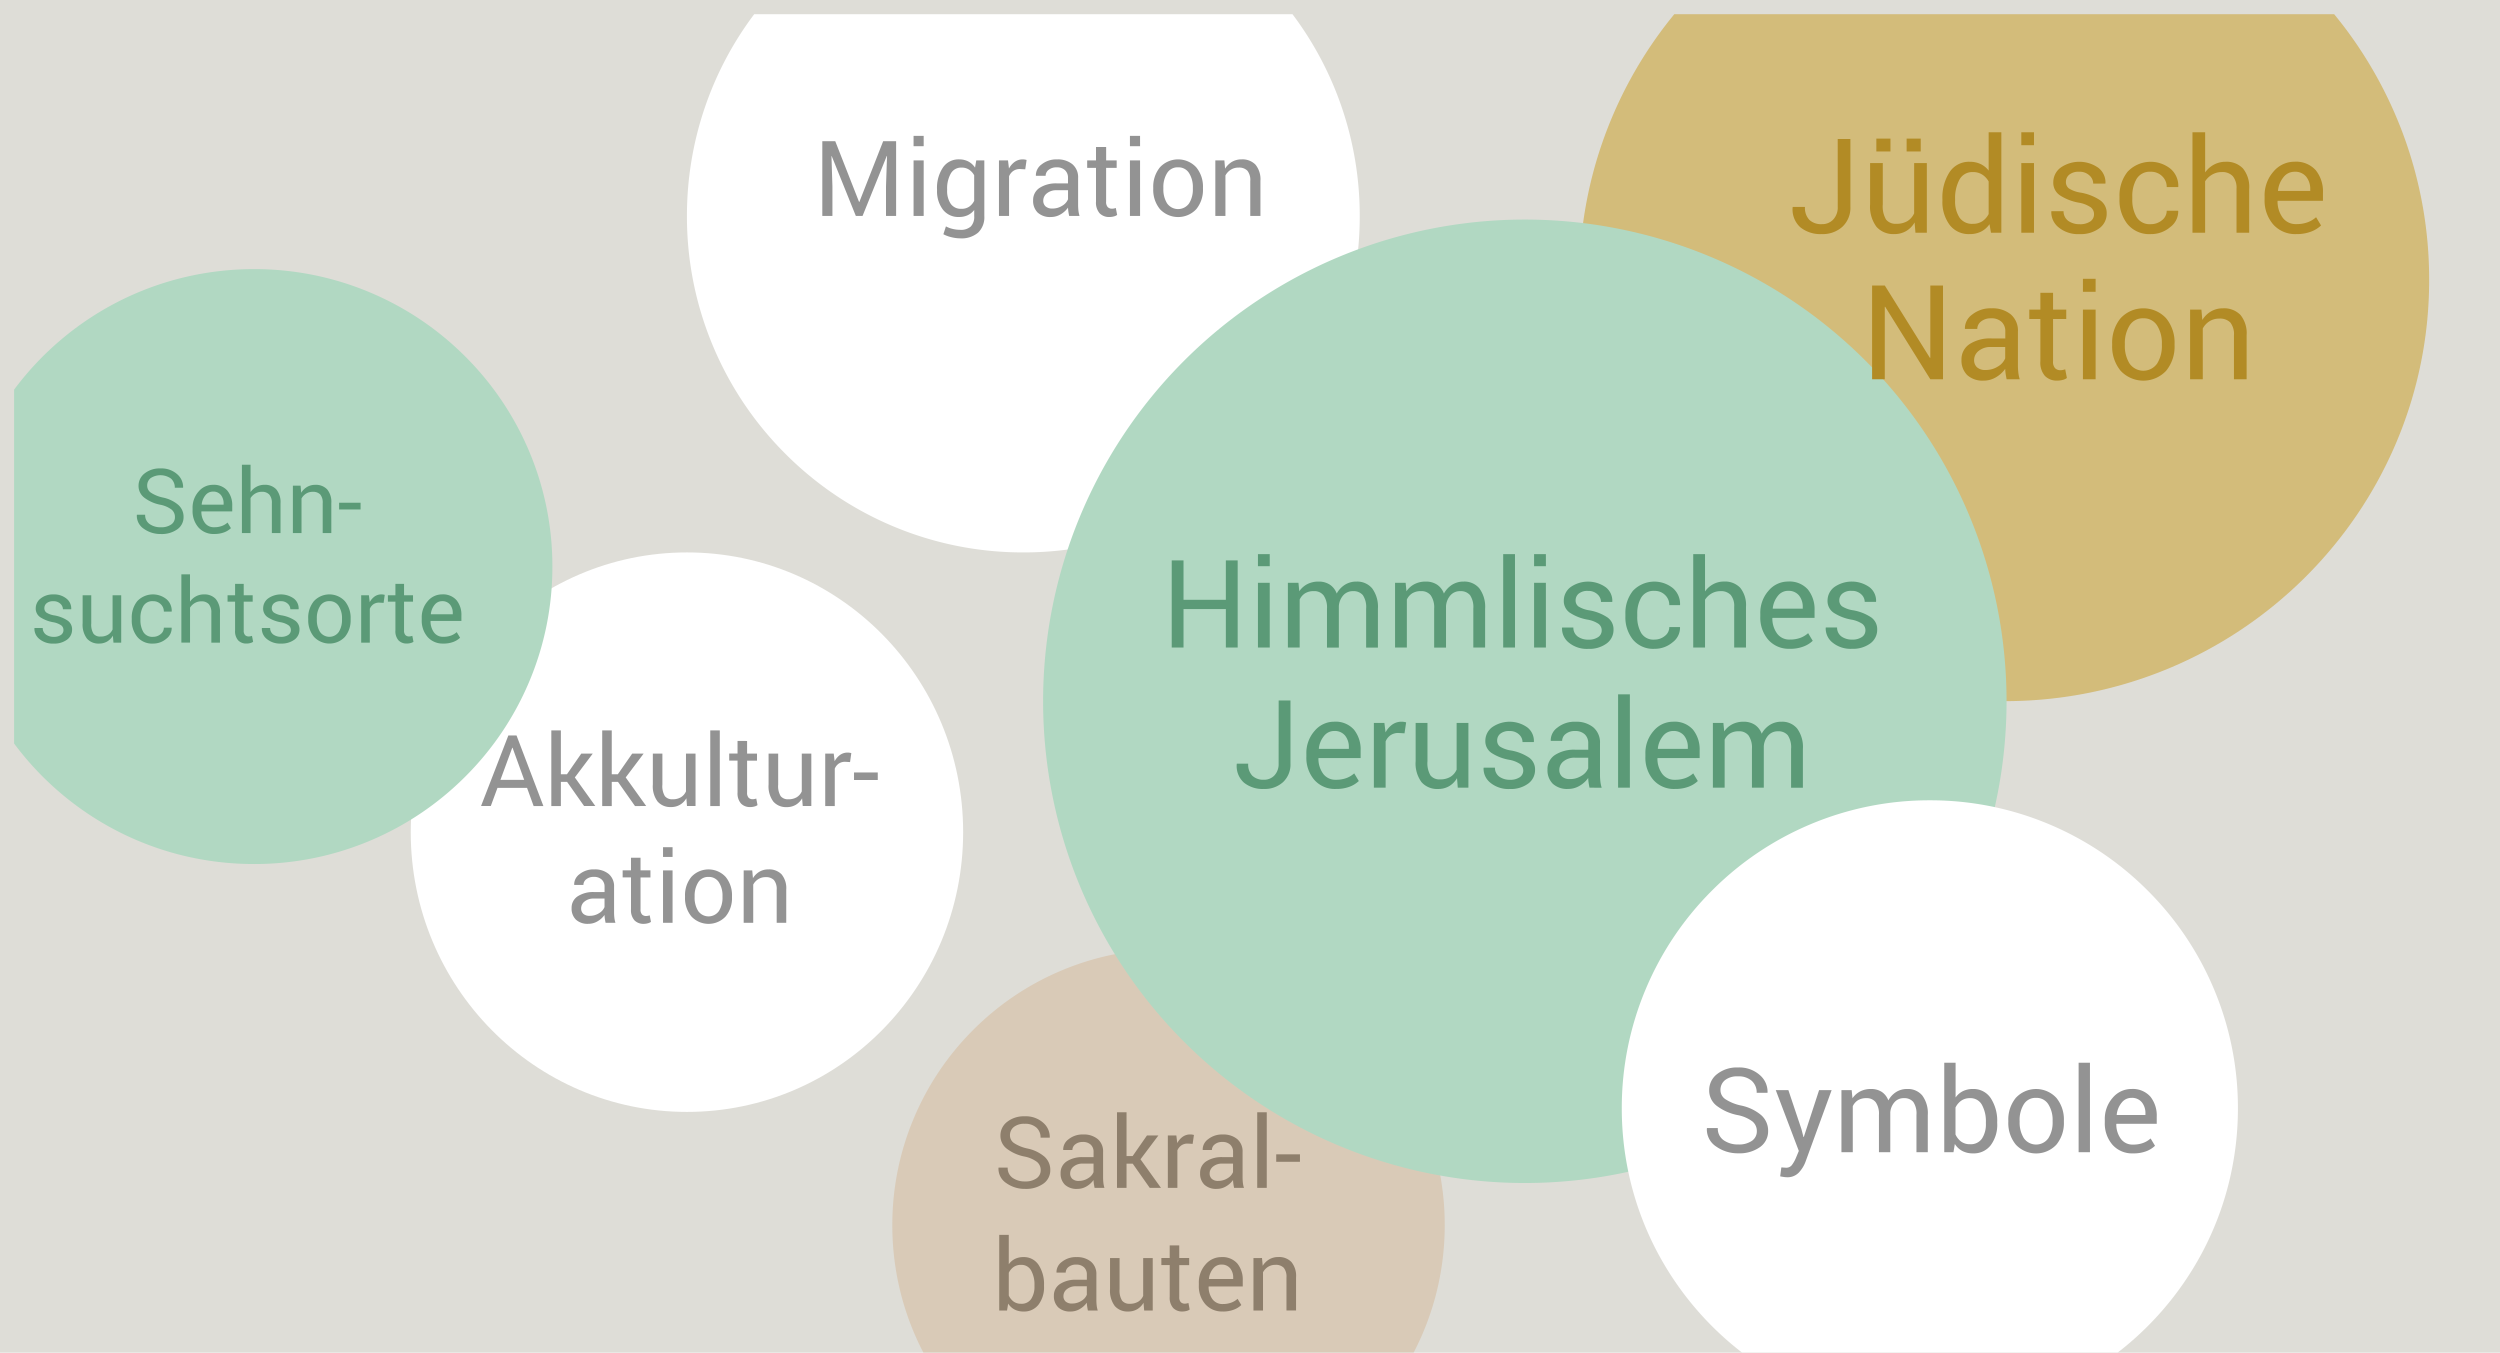 <svg xmlns="http://www.w3.org/2000/svg" xmlns:xlink="http://www.w3.org/1999/xlink" width="353" height="191" viewBox="0 0 353 191">
  <defs>
    <filter id="Differenzmenge_8" x="219.994" y="-1" width="126.002" height="103.001" filterUnits="userSpaceOnUse">
      <feOffset dy="2" input="SourceAlpha"/>
      <feGaussianBlur stdDeviation="1" result="blur"/>
      <feFlood flood-opacity="0.161"/>
      <feComposite operator="in" in2="blur"/>
      <feComposite in="SourceGraphic"/>
    </filter>
    <filter id="Ellipse_21" x="55" y="75.001" width="84" height="85" filterUnits="userSpaceOnUse">
      <feOffset dx="2" dy="2" input="SourceAlpha"/>
      <feGaussianBlur stdDeviation="1" result="blur-2"/>
      <feFlood flood-opacity="0.161"/>
      <feComposite operator="in" in2="blur-2"/>
      <feComposite in="SourceGraphic"/>
    </filter>
    <filter id="Differenzmenge_6" x="-2.506" y="33.501" width="85.002" height="93.002" filterUnits="userSpaceOnUse">
      <feOffset dx="2" input="SourceAlpha"/>
      <feGaussianBlur stdDeviation="1.5" result="blur-3"/>
      <feFlood flood-opacity="0.161"/>
      <feComposite operator="in" in2="blur-3"/>
      <feComposite in="SourceGraphic"/>
    </filter>
    <filter id="Differenzmenge_10" x="122.994" y="131" width="84.004" height="64.002" filterUnits="userSpaceOnUse">
      <feOffset dx="2" input="SourceAlpha"/>
      <feGaussianBlur stdDeviation="1" result="blur-4"/>
      <feFlood flood-opacity="0.161"/>
      <feComposite operator="in" in2="blur-4"/>
      <feComposite in="SourceGraphic"/>
    </filter>
    <filter id="Differenzmenge_7" x="93.994" y="-1" width="101.002" height="82.002" filterUnits="userSpaceOnUse">
      <feOffset dy="2" input="SourceAlpha"/>
      <feGaussianBlur stdDeviation="1" result="blur-5"/>
      <feFlood flood-opacity="0.161"/>
      <feComposite operator="in" in2="blur-5"/>
      <feComposite in="SourceGraphic"/>
    </filter>
    <filter id="Pfad_859" x="142.785" y="26.497" width="145.04" height="145.04" filterUnits="userSpaceOnUse">
      <feOffset dx="3" dy="3" input="SourceAlpha"/>
      <feGaussianBlur stdDeviation="1.5" result="blur-6"/>
      <feFlood flood-opacity="0.161"/>
      <feComposite operator="in" in2="blur-6"/>
      <feComposite in="SourceGraphic"/>
    </filter>
    <filter id="Differenzmenge_9" x="224.494" y="108.5" width="96" height="88.002" filterUnits="userSpaceOnUse">
      <feOffset dx="2" input="SourceAlpha"/>
      <feGaussianBlur stdDeviation="1.5" result="blur-7"/>
      <feFlood flood-opacity="0.161"/>
      <feComposite operator="in" in2="blur-7"/>
      <feComposite in="SourceGraphic"/>
    </filter>
    <clipPath id="clip-Button_Themen">
      <rect width="353" height="191"/>
    </clipPath>
  </defs>
  <g id="Button_Themen" clip-path="url(#clip-Button_Themen)">
    <rect width="353" height="191" fill="#fff"/>
    <g id="Gruppe_2372" data-name="Gruppe 2372" transform="translate(-282.004 -1083.498)">
      <rect id="Rechteck_2781" data-name="Rechteck 2781" width="353" height="192" transform="translate(282.004 1083.499)" fill="#deddd7" opacity="0.995"/>
      <g transform="matrix(1, 0, 0, 1, 282, 1083.5)" filter="url(#Differenzmenge_8)">
        <path id="Differenzmenge_8-2" data-name="Differenzmenge 8" d="M17767-1260a60.053,60.053,0,0,1-23.355-4.676,60.133,60.133,0,0,1-10.193-5.486,60.283,60.283,0,0,1-8.881-7.266,60.067,60.067,0,0,1-7.326-8.806,59.254,59.254,0,0,1-5.531-10.107A58.7,58.7,0,0,1,17707-1319.5a58.817,58.817,0,0,1,3.564-20.243,59.131,59.131,0,0,1,9.854-17.257h93.168a59.119,59.119,0,0,1,9.854,17.257A58.872,58.872,0,0,1,17827-1319.5a58.7,58.7,0,0,1-4.717,23.161,59.24,59.24,0,0,1-5.531,10.107,60.041,60.041,0,0,1-7.326,8.806,60.341,60.341,0,0,1-8.879,7.266,60.145,60.145,0,0,1-10.191,5.486A60.05,60.05,0,0,1,17767-1260Z" transform="translate(-17484 1357)" fill="#cba237" opacity="0.578"/>
      </g>
      <g transform="matrix(1, 0, 0, 1, 282, 1083.5)" filter="url(#Ellipse_21)">
        <ellipse id="Ellipse_21-2" data-name="Ellipse 21" cx="39" cy="39.5" rx="39" ry="39.5" transform="translate(56 76)" fill="#fff" opacity="0.999"/>
      </g>
      <g transform="matrix(1, 0, 0, 1, 282, 1083.5)" filter="url(#Differenzmenge_6)">
        <path id="Differenzmenge_6-2" data-name="Differenzmenge 6" d="M17541.871-1270a42.433,42.433,0,0,1-10.068-1.207,42.032,42.032,0,0,1-9.2-3.431,42.221,42.221,0,0,1-8.029-5.366,42.378,42.378,0,0,1-6.58-7.015v-49.964a42.193,42.193,0,0,1,6.58-7.015,42.24,42.24,0,0,1,8.029-5.366,42.008,42.008,0,0,1,9.2-3.431,42.427,42.427,0,0,1,10.068-1.207,41.977,41.977,0,0,1,16.4,3.3,41.988,41.988,0,0,1,13.389,9,41.828,41.828,0,0,1,9.029,13.351A41.614,41.614,0,0,1,17584-1312a41.606,41.606,0,0,1-3.312,16.347,41.824,41.824,0,0,1-9.029,13.35,41.993,41.993,0,0,1-13.389,9A41.977,41.977,0,0,1,17541.871-1270Z" transform="translate(-17508 1392)" fill="#b1d8c2" opacity="0.998"/>
      </g>
      <g transform="matrix(1, 0, 0, 1, 282, 1083.5)" filter="url(#Differenzmenge_10)">
        <path id="Differenzmenge_10-2" data-name="Differenzmenge 10" d="M17675.068-1363h-68.137a38.737,38.737,0,0,1-3.645-9.021A39.026,39.026,0,0,1,17602-1382a38.741,38.741,0,0,1,3.066-15.182,38.868,38.868,0,0,1,8.357-12.4,38.848,38.848,0,0,1,12.4-8.359A38.758,38.758,0,0,1,17641-1421a38.755,38.755,0,0,1,15.18,3.065,38.851,38.851,0,0,1,12.4,8.359,38.862,38.862,0,0,1,8.357,12.4A38.708,38.708,0,0,1,17680-1382a39.122,39.122,0,0,1-1.289,9.977,38.78,38.78,0,0,1-3.645,9.02Z" transform="translate(-17478 1555)" fill="#d9cab7"/>
      </g>
      <g transform="matrix(1, 0, 0, 1, 282, 1083.5)" filter="url(#Differenzmenge_7)">
        <path id="Differenzmenge_7-2" data-name="Differenzmenge 7" d="M17628.5-1281a47.211,47.211,0,0,1-18.488-3.733,47.361,47.361,0,0,1-15.1-10.18,47.331,47.331,0,0,1-10.18-15.1A47.176,47.176,0,0,1,17581-1328.5a47.371,47.371,0,0,1,2.514-15.284A47.274,47.274,0,0,1,17590.5-1357h76a47.294,47.294,0,0,1,6.984,13.218A47.373,47.373,0,0,1,17676-1328.5a47.186,47.186,0,0,1-3.732,18.489,47.328,47.328,0,0,1-10.18,15.1,47.329,47.329,0,0,1-15.1,10.18A47.2,47.2,0,0,1,17628.5-1281Z" transform="translate(-17484 1357)" fill="#fff"/>
      </g>
      <g transform="matrix(1, 0, 0, 1, 282, 1083.5)" filter="url(#Pfad_859)">
        <path id="Pfad_859-2" data-name="Pfad 859" d="M68.02,0A68.02,68.02,0,1,1,0,68.02,68.02,68.02,0,0,1,68.02,0Z" transform="translate(144.29 28)" fill="#b1d8c2"/>
      </g>
      <g transform="matrix(1, 0, 0, 1, 282, 1083.5)" filter="url(#Differenzmenge_9)">
        <path id="Differenzmenge_9-2" data-name="Differenzmenge 9" d="M17760.643-1342v0h-50.289a43.851,43.851,0,0,1-13.342-15.208,43.224,43.224,0,0,1-3.707-9.669A43.579,43.579,0,0,1,17692-1377.5a43.185,43.185,0,0,1,3.42-16.933,43.326,43.326,0,0,1,9.322-13.828,43.333,43.333,0,0,1,13.828-9.323A43.215,43.215,0,0,1,17735.5-1421a43.206,43.206,0,0,1,16.93,3.419,43.337,43.337,0,0,1,13.826,9.323,43.312,43.312,0,0,1,9.322,13.828,43.186,43.186,0,0,1,3.42,16.933,43.578,43.578,0,0,1-1.307,10.622,43.231,43.231,0,0,1-3.705,9.669,43.852,43.852,0,0,1-13.342,15.208Z" transform="translate(-17465 1534)" fill="#fff"/>
      </g>
      <g id="Gruppe_2322" data-name="Gruppe 2322" transform="translate(-442.566 -249.825)">
        <path id="Pfad_857" data-name="Pfad 857" d="M20.123,6.235h1.791v9.575a3.651,3.651,0,0,1-1.123,2.814,4.116,4.116,0,0,1-2.914,1.041A4.5,4.5,0,0,1,14.84,18.7a3.388,3.388,0,0,1-1.082-2.814l.018-.055H15.5a2.446,2.446,0,0,0,.623,1.832,2.422,2.422,0,0,0,1.759.6A2.12,2.12,0,0,0,19.5,17.6a2.5,2.5,0,0,0,.627-1.787ZM30.98,18.019a3.332,3.332,0,0,1-1.191,1.218,3.259,3.259,0,0,1-1.682.427,3.161,3.161,0,0,1-2.51-1.027,4.771,4.771,0,0,1-.9-3.2v-5.8h1.791v5.819a3.663,3.663,0,0,0,.464,2.164,1.724,1.724,0,0,0,1.446.591,2.946,2.946,0,0,0,1.578-.386,2.418,2.418,0,0,0,.941-1.1V9.635h1.791v9.838H31.1ZM31.844,8H29.853V6.18h1.991ZM27.57,8H25.579V6.18H27.57Zm7.338,6.738a6.566,6.566,0,0,1,1.014-3.828,3.267,3.267,0,0,1,2.841-1.455,3.523,3.523,0,0,1,1.532.318,3.14,3.14,0,0,1,1.141.927V5.289h1.791V19.474H41.764l-.209-1.209a3.189,3.189,0,0,1-1.182,1.046,3.556,3.556,0,0,1-1.628.355,3.376,3.376,0,0,1-2.819-1.3,5.423,5.423,0,0,1-1.018-3.433Zm1.791.191a4.176,4.176,0,0,0,.609,2.387,2.127,2.127,0,0,0,1.891.9,2.373,2.373,0,0,0,1.346-.364,2.716,2.716,0,0,0,.891-1.018V12.236a2.758,2.758,0,0,0-.9-.968,2.367,2.367,0,0,0-1.323-.359,2.047,2.047,0,0,0-1.9,1.064,5.491,5.491,0,0,0-.614,2.764Zm11.139,4.546H46.047V9.635h1.791Zm0-12.357H46.047V5.289h1.791Zm8.474,9.747a1.22,1.22,0,0,0-.45-.973,4.232,4.232,0,0,0-1.7-.664,7.167,7.167,0,0,1-2.7-1.059,2.146,2.146,0,0,1-.9-1.823A2.573,2.573,0,0,1,51.575,10.3a4.632,4.632,0,0,1,5.387.036,2.608,2.608,0,0,1,.968,2.146l-.018.055H56.2a1.565,1.565,0,0,0-.541-1.159,1.994,1.994,0,0,0-1.432-.514,2.065,2.065,0,0,0-1.418.418,1.311,1.311,0,0,0-.464,1.009,1.125,1.125,0,0,0,.409.918,4.243,4.243,0,0,0,1.664.6A7.168,7.168,0,0,1,57.194,14.9a2.19,2.19,0,0,1,.909,1.841,2.542,2.542,0,0,1-1.059,2.119,4.438,4.438,0,0,1-2.769.809,4.324,4.324,0,0,1-2.964-.955,2.724,2.724,0,0,1-1.027-2.228l.018-.055h1.709a1.657,1.657,0,0,0,.709,1.4,2.744,2.744,0,0,0,1.555.441,2.535,2.535,0,0,0,1.5-.386A1.191,1.191,0,0,0,56.312,16.864Zm8.02,1.4a2.416,2.416,0,0,0,1.568-.55,1.679,1.679,0,0,0,.677-1.35h1.609l.018.055a2.759,2.759,0,0,1-1.132,2.26,4.14,4.14,0,0,1-2.741.987,3.982,3.982,0,0,1-3.282-1.4,5.4,5.4,0,0,1-1.137-3.519v-.382a5.379,5.379,0,0,1,1.141-3.505,4.479,4.479,0,0,1,6.1-.386,3.167,3.167,0,0,1,1.059,2.5l-.018.055H66.578a2.079,2.079,0,0,0-.636-1.532,2.19,2.19,0,0,0-1.609-.632,2.158,2.158,0,0,0-2.014,1.014,4.776,4.776,0,0,0-.6,2.487v.382a4.833,4.833,0,0,0,.6,2.514A2.162,2.162,0,0,0,64.332,18.264Zm7.674-7.311a3.63,3.63,0,0,1,1.25-1.1,3.43,3.43,0,0,1,1.641-.4,3.178,3.178,0,0,1,2.45.946,4.16,4.16,0,0,1,.877,2.91v6.165H76.435V13.291a2.634,2.634,0,0,0-.523-1.8,1.99,1.99,0,0,0-1.559-.582,2.646,2.646,0,0,0-1.35.35,2.925,2.925,0,0,0-1,.95v7.265H70.215V5.289h1.791Zm12.875,8.711A4.15,4.15,0,0,1,81.613,18.3,5.151,5.151,0,0,1,80.4,14.746v-.4a5.045,5.045,0,0,1,1.25-3.5,3.851,3.851,0,0,1,2.96-1.4,3.727,3.727,0,0,1,3.01,1.2,4.782,4.782,0,0,1,1.018,3.2v1.118H82.254l-.027.045a3.889,3.889,0,0,0,.718,2.332,2.288,2.288,0,0,0,1.937.914,4.506,4.506,0,0,0,1.6-.259,3.668,3.668,0,0,0,1.187-.714l.7,1.164a4.161,4.161,0,0,1-1.391.864A5.636,5.636,0,0,1,84.882,19.665Zm-.273-8.8a1.94,1.94,0,0,0-1.537.759,3.6,3.6,0,0,0-.782,1.9l.018.045h4.537v-.236a2.746,2.746,0,0,0-.564-1.764A2.008,2.008,0,0,0,84.609,10.863ZM34.99,40.165H33.2L26.825,29.926l-.055.018v10.22H24.979V26.926H26.77l6.374,10.22.055-.018v-10.2H34.99Zm8.984,0q-.091-.446-.141-.787a5.773,5.773,0,0,1-.059-.687,4.177,4.177,0,0,1-1.3,1.187,3.337,3.337,0,0,1-1.732.477,3.216,3.216,0,0,1-2.341-.787,2.893,2.893,0,0,1-.8-2.169,2.541,2.541,0,0,1,1.141-2.2,5.329,5.329,0,0,1,3.1-.8h1.946v-.973a1.8,1.8,0,0,0-.527-1.368,2.071,2.071,0,0,0-1.491-.5,2.153,2.153,0,0,0-1.4.441,1.326,1.326,0,0,0-.541,1.059H38.1L38.081,33A2.381,2.381,0,0,1,39.1,31.036a4.164,4.164,0,0,1,2.76-.891,4.062,4.062,0,0,1,2.691.85,3.012,3.012,0,0,1,1.018,2.45v4.737a9.222,9.222,0,0,0,.055,1.018,5.237,5.237,0,0,0,.2.964ZM41,38.855a3.188,3.188,0,0,0,1.755-.5,2.377,2.377,0,0,0,1.018-1.146v-1.6H41.764a2.607,2.607,0,0,0-1.732.546,1.632,1.632,0,0,0-.65,1.282,1.349,1.349,0,0,0,.409,1.037A1.713,1.713,0,0,0,41,38.855Zm9.529-10.9v2.373h1.864v1.328H50.529v5.974a1.338,1.338,0,0,0,.286.973,1.036,1.036,0,0,0,.759.282,1.792,1.792,0,0,0,.341-.036,2.086,2.086,0,0,0,.332-.091l.236,1.228a1.581,1.581,0,0,1-.586.268,2.964,2.964,0,0,1-.777.1,2.32,2.32,0,0,1-1.737-.659,2.863,2.863,0,0,1-.646-2.069V31.654H47.174V30.326h1.564V27.953Zm6.01,12.212H54.748V30.326H56.54Zm0-12.357H54.748V25.98H56.54Zm2.337,7.347a5.416,5.416,0,0,1,1.182-3.6,4.381,4.381,0,0,1,6.442,0,5.4,5.4,0,0,1,1.187,3.6v.2a5.39,5.39,0,0,1-1.182,3.6,4.4,4.4,0,0,1-6.442,0,5.381,5.381,0,0,1-1.187-3.6Zm1.791.2a4.666,4.666,0,0,0,.659,2.582,2.381,2.381,0,0,0,3.905,0,4.642,4.642,0,0,0,.664-2.582v-.2a4.628,4.628,0,0,0-.668-2.573,2.19,2.19,0,0,0-1.959-1.027,2.16,2.16,0,0,0-1.941,1.027,4.676,4.676,0,0,0-.659,2.573Zm10.811-5.028.127,1.464a3.572,3.572,0,0,1,1.232-1.214,3.287,3.287,0,0,1,1.687-.432,3.211,3.211,0,0,1,2.464.932,4.091,4.091,0,0,1,.873,2.878v6.21H76.071V33.991a2.661,2.661,0,0,0-.514-1.846,2.058,2.058,0,0,0-1.568-.546,2.525,2.525,0,0,0-1.368.373,2.722,2.722,0,0,0-.95,1.018v7.174H69.879V30.326Z" transform="translate(963.932 1346.711)" fill="#b28b25"/>
        <path id="Pfad_854" data-name="Pfad 854" d="M28.3,19.192H26.632V13.756H20.654v5.436H18.989V6.883h1.665v5.563h5.977V6.883H28.3Zm4.531,0H31.163V10.045h1.665Zm0-11.489H31.163V6h1.665Zm4.05,2.342.118,1.2a3.107,3.107,0,0,1,1.137-1.01,3.417,3.417,0,0,1,1.6-.359A2.83,2.83,0,0,1,41.3,10.3a2.557,2.557,0,0,1,.985,1.268,3.393,3.393,0,0,1,1.141-1.234,3,3,0,0,1,1.657-.457,2.739,2.739,0,0,1,2.207.96,4.384,4.384,0,0,1,.812,2.887v5.47H46.44V13.706a3.041,3.041,0,0,0-.465-1.915,1.7,1.7,0,0,0-1.386-.562,1.765,1.765,0,0,0-1.382.592,2.576,2.576,0,0,0-.621,1.5v5.876H40.911V13.706a3,3,0,0,0-.478-1.881,1.658,1.658,0,0,0-1.374-.6,2.288,2.288,0,0,0-1.251.313,2.021,2.021,0,0,0-.752.879v6.772H35.39V10.045Zm15.133,0,.118,1.2a3.107,3.107,0,0,1,1.137-1.01,3.417,3.417,0,0,1,1.6-.359,2.83,2.83,0,0,1,1.568.423,2.557,2.557,0,0,1,.985,1.268,3.393,3.393,0,0,1,1.141-1.234,3,3,0,0,1,1.657-.457,2.739,2.739,0,0,1,2.207.96,4.384,4.384,0,0,1,.812,2.887v5.47H61.573V13.706a3.041,3.041,0,0,0-.465-1.915,1.7,1.7,0,0,0-1.386-.562,1.765,1.765,0,0,0-1.382.592,2.576,2.576,0,0,0-.621,1.5v5.876H56.044V13.706a3,3,0,0,0-.478-1.881,1.658,1.658,0,0,0-1.374-.6,2.288,2.288,0,0,0-1.251.313,2.021,2.021,0,0,0-.752.879v6.772H50.523V10.045Zm15.446,9.147H65.791V6h1.665Zm4.362,0H70.154V10.045h1.665Zm0-11.489H70.154V6h1.665ZM79.7,16.766a1.134,1.134,0,0,0-.418-.9,3.935,3.935,0,0,0-1.585-.617,6.664,6.664,0,0,1-2.507-.985,2,2,0,0,1-.841-1.7,2.392,2.392,0,0,1,.947-1.9A4.307,4.307,0,0,1,80.3,10.7a2.425,2.425,0,0,1,.9,2l-.017.051H79.6a1.455,1.455,0,0,0-.5-1.078,1.854,1.854,0,0,0-1.332-.478,1.92,1.92,0,0,0-1.319.389,1.219,1.219,0,0,0-.431.938,1.046,1.046,0,0,0,.38.854,3.945,3.945,0,0,0,1.547.558,6.664,6.664,0,0,1,2.579,1.01,2.036,2.036,0,0,1,.845,1.712,2.363,2.363,0,0,1-.985,1.97,4.126,4.126,0,0,1-2.574.752,4.02,4.02,0,0,1-2.756-.888,2.533,2.533,0,0,1-.955-2.071l.017-.051H75.7a1.54,1.54,0,0,0,.659,1.3,2.551,2.551,0,0,0,1.446.41,2.357,2.357,0,0,0,1.391-.359A1.108,1.108,0,0,0,79.7,16.766Zm7.457,1.3a2.246,2.246,0,0,0,1.458-.511,1.561,1.561,0,0,0,.63-1.255h1.5l.017.051a2.565,2.565,0,0,1-1.053,2.1,3.849,3.849,0,0,1-2.549.917,3.7,3.7,0,0,1-3.052-1.3A5.023,5.023,0,0,1,83.046,14.8v-.355a5,5,0,0,1,1.061-3.259,4.165,4.165,0,0,1,5.673-.359,2.945,2.945,0,0,1,.985,2.325l-.017.051h-1.5a1.933,1.933,0,0,0-.592-1.425,2.036,2.036,0,0,0-1.5-.588,2.007,2.007,0,0,0-1.873.943,4.441,4.441,0,0,0-.562,2.312V14.8a4.493,4.493,0,0,0,.558,2.338A2.01,2.01,0,0,0,87.155,18.068Zm7.135-6.8a3.375,3.375,0,0,1,1.162-1.027,3.189,3.189,0,0,1,1.526-.368,2.954,2.954,0,0,1,2.278.879,3.868,3.868,0,0,1,.816,2.705v5.732H98.408V13.444a2.449,2.449,0,0,0-.486-1.674,1.85,1.85,0,0,0-1.45-.541,2.46,2.46,0,0,0-1.255.325,2.719,2.719,0,0,0-.926.883v6.755H92.625V6h1.665Zm11.971,8.1a3.859,3.859,0,0,1-3.039-1.272,4.79,4.79,0,0,1-1.129-3.3v-.372a4.691,4.691,0,0,1,1.162-3.251,3.581,3.581,0,0,1,2.752-1.3,3.465,3.465,0,0,1,2.8,1.116,4.446,4.446,0,0,1,.947,2.976v1.04h-5.935l-.025.042a3.616,3.616,0,0,0,.668,2.168,2.128,2.128,0,0,0,1.8.85,4.19,4.19,0,0,0,1.484-.241,3.411,3.411,0,0,0,1.1-.664l.651,1.082a3.869,3.869,0,0,1-1.293.8A5.24,5.24,0,0,1,106.262,19.37Zm-.254-8.184a1.8,1.8,0,0,0-1.429.706,3.345,3.345,0,0,0-.727,1.771l.017.042h4.219v-.22a2.553,2.553,0,0,0-.524-1.64A1.867,1.867,0,0,0,106.008,11.186Zm10.931,5.58a1.134,1.134,0,0,0-.418-.9,3.935,3.935,0,0,0-1.585-.617,6.664,6.664,0,0,1-2.507-.985,2,2,0,0,1-.841-1.7,2.392,2.392,0,0,1,.947-1.9,4.307,4.307,0,0,1,5.009.034,2.425,2.425,0,0,1,.9,2l-.017.051h-1.589a1.455,1.455,0,0,0-.5-1.078A1.854,1.854,0,0,0,115,11.186a1.92,1.92,0,0,0-1.319.389,1.219,1.219,0,0,0-.431.938,1.046,1.046,0,0,0,.38.854,3.945,3.945,0,0,0,1.547.558,6.664,6.664,0,0,1,2.579,1.01,2.036,2.036,0,0,1,.845,1.712,2.363,2.363,0,0,1-.985,1.97,4.126,4.126,0,0,1-2.574.752,4.02,4.02,0,0,1-2.756-.888,2.533,2.533,0,0,1-.955-2.071l.017-.051h1.589a1.54,1.54,0,0,0,.659,1.3,2.551,2.551,0,0,0,1.446.41,2.357,2.357,0,0,0,1.391-.359A1.108,1.108,0,0,0,116.939,16.766Zm-82.851,9.9h1.665v8.9A3.4,3.4,0,0,1,34.71,38.19a3.827,3.827,0,0,1-2.71.968,4.187,4.187,0,0,1-2.824-.9,3.15,3.15,0,0,1-1.006-2.617l.017-.051h1.6a2.275,2.275,0,0,0,.579,1.7A2.252,2.252,0,0,0,32,37.856a1.971,1.971,0,0,0,1.5-.621,2.329,2.329,0,0,0,.583-1.661ZM42.17,39.158a3.859,3.859,0,0,1-3.039-1.272A4.79,4.79,0,0,1,38,34.584v-.372a4.691,4.691,0,0,1,1.162-3.251,3.581,3.581,0,0,1,2.752-1.3,3.465,3.465,0,0,1,2.8,1.116,4.446,4.446,0,0,1,.947,2.976V34.8H39.727l-.025.042a3.616,3.616,0,0,0,.668,2.169,2.128,2.128,0,0,0,1.8.85,4.19,4.19,0,0,0,1.484-.241,3.411,3.411,0,0,0,1.1-.664l.651,1.082a3.869,3.869,0,0,1-1.293.8A5.24,5.24,0,0,1,42.17,39.158Zm-.254-8.184a1.8,1.8,0,0,0-1.429.706,3.344,3.344,0,0,0-.727,1.771l.017.042H44v-.22a2.553,2.553,0,0,0-.524-1.64A1.867,1.867,0,0,0,41.917,30.974Zm9.942.33-.854-.051a1.907,1.907,0,0,0-1.112.313,2.007,2.007,0,0,0-.7.879V38.98H47.53V29.833h1.488l.161,1.336a3.175,3.175,0,0,1,.96-1.107,2.244,2.244,0,0,1,1.315-.4,2.058,2.058,0,0,1,.355.03,2.353,2.353,0,0,1,.279.063Zm7.414,6.324a3.1,3.1,0,0,1-1.108,1.133,3.03,3.03,0,0,1-1.564.4,2.939,2.939,0,0,1-2.333-.955,4.436,4.436,0,0,1-.837-2.976V29.833H55.1v5.411a3.406,3.406,0,0,0,.431,2.012,1.6,1.6,0,0,0,1.344.55,2.739,2.739,0,0,0,1.467-.359,2.248,2.248,0,0,0,.875-1.019V29.833H60.88V38.98h-1.5Zm9.35-1.074a1.134,1.134,0,0,0-.418-.9,3.935,3.935,0,0,0-1.585-.617,6.664,6.664,0,0,1-2.507-.985,2,2,0,0,1-.841-1.7,2.392,2.392,0,0,1,.947-1.9,4.307,4.307,0,0,1,5.009.034,2.425,2.425,0,0,1,.9,2l-.017.051H68.522a1.455,1.455,0,0,0-.5-1.078,1.854,1.854,0,0,0-1.332-.478,1.92,1.92,0,0,0-1.319.389,1.219,1.219,0,0,0-.431.938,1.046,1.046,0,0,0,.38.854,3.945,3.945,0,0,0,1.547.558,6.664,6.664,0,0,1,2.579,1.01,2.036,2.036,0,0,1,.845,1.712,2.363,2.363,0,0,1-.985,1.97,4.126,4.126,0,0,1-2.574.752,4.02,4.02,0,0,1-2.756-.888,2.533,2.533,0,0,1-.955-2.071l.017-.051h1.589a1.54,1.54,0,0,0,.659,1.3,2.551,2.551,0,0,0,1.446.41,2.357,2.357,0,0,0,1.391-.359A1.108,1.108,0,0,0,68.624,36.554Zm9.359,2.426q-.085-.414-.131-.731a5.367,5.367,0,0,1-.055-.638,3.883,3.883,0,0,1-1.213,1.1,3.1,3.1,0,0,1-1.611.444,2.99,2.99,0,0,1-2.177-.731,2.69,2.69,0,0,1-.748-2.016,2.362,2.362,0,0,1,1.061-2.05,4.955,4.955,0,0,1,2.879-.74H77.8v-.9a1.678,1.678,0,0,0-.49-1.272,1.925,1.925,0,0,0-1.386-.469,2,2,0,0,0-1.306.41,1.233,1.233,0,0,0-.5.985H72.521l-.017-.051a2.214,2.214,0,0,1,.943-1.826,3.872,3.872,0,0,1,2.566-.829,3.777,3.777,0,0,1,2.5.79,2.8,2.8,0,0,1,.947,2.278v4.4a8.574,8.574,0,0,0,.051.947,4.869,4.869,0,0,0,.186.9Zm-2.765-1.217A2.964,2.964,0,0,0,76.85,37.3a2.21,2.21,0,0,0,.947-1.065V34.745H75.928a2.424,2.424,0,0,0-1.611.507,1.517,1.517,0,0,0-.6,1.192,1.254,1.254,0,0,0,.38.964A1.593,1.593,0,0,0,75.218,37.763Zm8.463,1.217H82.015V25.792h1.665Zm6.358.178A3.859,3.859,0,0,1,87,37.885a4.79,4.79,0,0,1-1.129-3.3v-.372a4.691,4.691,0,0,1,1.162-3.251,3.581,3.581,0,0,1,2.752-1.3,3.465,3.465,0,0,1,2.8,1.116,4.446,4.446,0,0,1,.947,2.976V34.8H87.595l-.025.042a3.616,3.616,0,0,0,.668,2.169,2.128,2.128,0,0,0,1.8.85,4.19,4.19,0,0,0,1.484-.241,3.411,3.411,0,0,0,1.1-.664l.651,1.082a3.869,3.869,0,0,1-1.293.8A5.24,5.24,0,0,1,90.038,39.158Zm-.254-8.184a1.8,1.8,0,0,0-1.429.706,3.344,3.344,0,0,0-.727,1.771l.017.042h4.219v-.22a2.553,2.553,0,0,0-.524-1.64A1.867,1.867,0,0,0,89.784,30.974Zm7.1-1.141.118,1.2a3.107,3.107,0,0,1,1.137-1.01,3.417,3.417,0,0,1,1.6-.359,2.83,2.83,0,0,1,1.568.423,2.557,2.557,0,0,1,.985,1.268,3.393,3.393,0,0,1,1.141-1.234,3,3,0,0,1,1.657-.457,2.739,2.739,0,0,1,2.207.96,4.384,4.384,0,0,1,.812,2.887v5.47h-1.665V33.493a3.041,3.041,0,0,0-.465-1.915,1.7,1.7,0,0,0-1.386-.562,1.765,1.765,0,0,0-1.382.592,2.576,2.576,0,0,0-.621,1.5V38.98h-1.674V33.493a3,3,0,0,0-.478-1.881,1.658,1.658,0,0,0-1.374-.6,2.288,2.288,0,0,0-1.251.313,2.021,2.021,0,0,0-.752.879V38.98H95.4V29.833Z" transform="translate(871.029 1405.566)" fill="#5b9a77"/>
        <path id="Pfad_853" data-name="Pfad 853" d="M10.5,6.043l3.362,8.573h.043l3.362-8.573h1.826V16.594H17.666V12.42l.145-4.29-.036-.007-3.42,8.471h-.949L10,8.144l-.036.007L10.1,12.42v4.174H8.673V6.043ZM22.985,16.594H21.558V8.753h1.428Zm0-9.848H21.558V5.289h1.428Zm1.884,6.073A5.147,5.147,0,0,1,25.7,9.767a2.649,2.649,0,0,1,2.283-1.159,2.751,2.751,0,0,1,1.312.3,2.58,2.58,0,0,1,.942.866l.174-1.022h1.138v7.884a2.991,2.991,0,0,1-.877,2.315,3.6,3.6,0,0,1-2.529.808,5.3,5.3,0,0,1-1.221-.156,4.774,4.774,0,0,1-1.156-.424l.362-1.109a3.663,3.663,0,0,0,.928.351,4.466,4.466,0,0,0,1.072.134,2.079,2.079,0,0,0,1.518-.475,1.967,1.967,0,0,0,.475-1.446v-.884a2.493,2.493,0,0,1-.92.743,2.885,2.885,0,0,1-1.232.25A2.735,2.735,0,0,1,25.7,15.7a4.272,4.272,0,0,1-.826-2.732Zm1.428.152a3.258,3.258,0,0,0,.5,1.9,1.73,1.73,0,0,0,1.522.717,1.887,1.887,0,0,0,1.08-.293,2.227,2.227,0,0,0,.717-.83V10.854a2.215,2.215,0,0,0-.717-.793,1.882,1.882,0,0,0-1.065-.293,1.663,1.663,0,0,0-1.529.855,4.257,4.257,0,0,0-.507,2.2Zm11.029-2.957-.732-.043a1.635,1.635,0,0,0-.953.268,1.72,1.72,0,0,0-.6.754v5.6H33.616V8.753h1.275L35.029,9.9a2.722,2.722,0,0,1,.822-.949,1.923,1.923,0,0,1,1.127-.341,1.764,1.764,0,0,1,.3.025,2.017,2.017,0,0,1,.239.054Zm6.2,6.58q-.072-.355-.112-.627a4.6,4.6,0,0,1-.047-.547,3.329,3.329,0,0,1-1.04.946,2.659,2.659,0,0,1-1.38.38,2.563,2.563,0,0,1-1.866-.627,2.306,2.306,0,0,1-.641-1.728,2.025,2.025,0,0,1,.909-1.757A4.247,4.247,0,0,1,41.811,12h1.551v-.775a1.438,1.438,0,0,0-.42-1.091,1.65,1.65,0,0,0-1.188-.4,1.716,1.716,0,0,0-1.12.351,1.057,1.057,0,0,0-.431.844H38.84l-.014-.043a1.9,1.9,0,0,1,.808-1.565,3.319,3.319,0,0,1,2.2-.71,3.238,3.238,0,0,1,2.145.678,2.4,2.4,0,0,1,.812,1.953v3.775a7.349,7.349,0,0,0,.043.812,4.173,4.173,0,0,0,.159.768Zm-2.37-1.043a2.541,2.541,0,0,0,1.4-.4,1.894,1.894,0,0,0,.812-.913V12.963h-1.6a2.077,2.077,0,0,0-1.38.435,1.3,1.3,0,0,0-.518,1.022,1.075,1.075,0,0,0,.326.826A1.365,1.365,0,0,0,41.152,15.55Zm7.594-8.688V8.753h1.486V9.811H48.746v4.761a1.066,1.066,0,0,0,.228.775.825.825,0,0,0,.605.225,1.428,1.428,0,0,0,.272-.029,1.663,1.663,0,0,0,.264-.072l.188.978a1.26,1.26,0,0,1-.467.214,2.363,2.363,0,0,1-.62.083,1.849,1.849,0,0,1-1.384-.525,2.282,2.282,0,0,1-.514-1.649V9.811H46.072V8.753h1.246V6.862Zm4.79,9.732H52.109V8.753h1.428Zm0-9.848H52.109V5.289h1.428ZM55.4,12.6a4.317,4.317,0,0,1,.942-2.866,3.491,3.491,0,0,1,5.134,0,4.3,4.3,0,0,1,.946,2.87v.159a4.3,4.3,0,0,1-.942,2.87,3.507,3.507,0,0,1-5.134,0A4.288,4.288,0,0,1,55.4,12.76Zm1.428.159a3.719,3.719,0,0,0,.525,2.058,1.9,1.9,0,0,0,3.112,0,3.7,3.7,0,0,0,.529-2.058V12.6a3.688,3.688,0,0,0-.533-2.051A1.746,1.746,0,0,0,58.9,9.731a1.722,1.722,0,0,0-1.547.819,3.727,3.727,0,0,0-.525,2.051Zm8.616-4.007.1,1.167a2.847,2.847,0,0,1,.982-.967,2.62,2.62,0,0,1,1.344-.344,2.559,2.559,0,0,1,1.964.743,3.261,3.261,0,0,1,.7,2.294v4.949H69.1v-4.92a2.121,2.121,0,0,0-.409-1.471,1.64,1.64,0,0,0-1.25-.435,2.012,2.012,0,0,0-1.091.3,2.17,2.17,0,0,0-.757.812v5.717H64.167V8.753Z" transform="translate(832.008 1347.219)" fill="#939393"/>
        <path id="Pfad_858" data-name="Pfad 858" d="M18.71,14.95a1.751,1.751,0,0,0-.607-1.356,5.106,5.106,0,0,0-2.154-.919,7.137,7.137,0,0,1-2.919-1.312,2.71,2.71,0,0,1-1.049-2.178,2.855,2.855,0,0,1,1.13-2.3,4.478,4.478,0,0,1,2.927-.923,4.356,4.356,0,0,1,3.081,1.061,3.13,3.13,0,0,1,1.105,2.462l-.016.049H18.686A2.188,2.188,0,0,0,18,7.856a2.77,2.77,0,0,0-1.964-.64,2.75,2.75,0,0,0-1.826.538,1.754,1.754,0,0,0-.636,1.4,1.548,1.548,0,0,0,.688,1.283,6.532,6.532,0,0,0,2.235.9,6.377,6.377,0,0,1,2.834,1.36,2.911,2.911,0,0,1,.972,2.227,2.719,2.719,0,0,1-1.166,2.292,4.978,4.978,0,0,1-3.045.866,5.285,5.285,0,0,1-3.122-.956,2.883,2.883,0,0,1-1.316-2.559l.016-.049H13.2a1.981,1.981,0,0,0,.834,1.725,3.481,3.481,0,0,0,2.065.591,3.2,3.2,0,0,0,1.911-.51A1.621,1.621,0,0,0,18.71,14.95Zm6.3-.275.283,1.1h.049L27.5,9.16H29.27L25.585,19.266a4.543,4.543,0,0,1-.951,1.539,2.19,2.19,0,0,1-1.672.656,3.486,3.486,0,0,1-.494-.045q-.3-.045-.462-.085l.162-1.255a2.137,2.137,0,0,1,.287.016q.336.024.425.024a.985.985,0,0,0,.834-.453,4.708,4.708,0,0,0,.543-1l.381-.915L21.382,9.16h1.781ZM32.1,9.16l.113,1.15A2.976,2.976,0,0,1,33.3,9.342,3.273,3.273,0,0,1,34.833,9a2.711,2.711,0,0,1,1.5.4,2.449,2.449,0,0,1,.943,1.215,3.25,3.25,0,0,1,1.093-1.182A2.87,2.87,0,0,1,39.958,9a2.623,2.623,0,0,1,2.113.919,4.2,4.2,0,0,1,.777,2.765v5.239h-1.6V12.666a2.912,2.912,0,0,0-.445-1.834,1.624,1.624,0,0,0-1.328-.538,1.691,1.691,0,0,0-1.324.567,2.468,2.468,0,0,0-.6,1.433v5.628h-1.6V12.666a2.873,2.873,0,0,0-.458-1.8,1.588,1.588,0,0,0-1.316-.571,2.192,2.192,0,0,0-1.2.3,1.936,1.936,0,0,0-.721.842v6.486h-1.6V9.16Zm20.552,4.713a4.814,4.814,0,0,1-.911,3.057,3.01,3.01,0,0,1-2.506,1.162,3.2,3.2,0,0,1-1.506-.336,2.8,2.8,0,0,1-1.061-.992l-.194,1.158h-1.3V5.289h1.6V10.2a2.768,2.768,0,0,1,1.024-.891A3.141,3.141,0,0,1,49.214,9a2.912,2.912,0,0,1,2.526,1.3,5.828,5.828,0,0,1,.907,3.409Zm-1.6-.17a4.837,4.837,0,0,0-.555-2.458,1.826,1.826,0,0,0-1.688-.951,2.088,2.088,0,0,0-1.243.36,2.541,2.541,0,0,0-.806.968v3.8a2.609,2.609,0,0,0,.806,1.012,2.077,2.077,0,0,0,1.259.364,1.9,1.9,0,0,0,1.676-.8,3.681,3.681,0,0,0,.551-2.122Zm3.166-.243a4.824,4.824,0,0,1,1.053-3.2,3.9,3.9,0,0,1,5.737,0,4.808,4.808,0,0,1,1.057,3.207v.178a4.8,4.8,0,0,1-1.053,3.207,3.919,3.919,0,0,1-5.737,0,4.792,4.792,0,0,1-1.057-3.2Zm1.6.178a4.156,4.156,0,0,0,.587,2.3,2.121,2.121,0,0,0,3.478,0,4.134,4.134,0,0,0,.591-2.3V13.46a4.121,4.121,0,0,0-.6-2.292,1.951,1.951,0,0,0-1.745-.915,1.924,1.924,0,0,0-1.729.915,4.165,4.165,0,0,0-.587,2.292Zm9.928,4.284h-1.6V5.289h1.6Zm6.089.17a3.7,3.7,0,0,1-2.911-1.219,4.588,4.588,0,0,1-1.081-3.162v-.356a4.493,4.493,0,0,1,1.113-3.114A3.43,3.43,0,0,1,71.588,9a3.319,3.319,0,0,1,2.68,1.069,4.258,4.258,0,0,1,.907,2.85v1H69.49l-.024.04a3.463,3.463,0,0,0,.64,2.077,2.038,2.038,0,0,0,1.725.814,4.013,4.013,0,0,0,1.421-.231,3.267,3.267,0,0,0,1.057-.636l.624,1.036a3.706,3.706,0,0,1-1.239.769A5.019,5.019,0,0,1,71.831,18.091Zm-.243-7.839a1.728,1.728,0,0,0-1.369.676,3.2,3.2,0,0,0-.7,1.7l.016.04H73.58v-.211a2.445,2.445,0,0,0-.5-1.571A1.789,1.789,0,0,0,71.588,10.253Z" transform="translate(953.926 1478.089)" fill="#939393"/>
        <path id="Pfad_855" data-name="Pfad 855" d="M10.04,13.161H5.865L4.92,15.727H3.545L7.4,5.763H8.554l3.792,9.965H10.97ZM6.282,12.032H9.636L7.993,7.494H7.952Zm9.41.281h-.876v3.415H13.468V5.051h1.348v6.187h.862L17.7,8.322H19.32l-2.532,3.367,2.895,4.038H18.095Zm7.186,0H22v3.415H20.654V5.051H22v6.187h.862l2.026-2.915h1.615l-2.532,3.367,2.895,4.038H25.281Zm9.657,2.32a2.508,2.508,0,0,1-.9.917,2.453,2.453,0,0,1-1.266.322,2.379,2.379,0,0,1-1.889-.773,3.591,3.591,0,0,1-.678-2.409V8.322h1.348V12.7a2.757,2.757,0,0,0,.349,1.629,1.3,1.3,0,0,0,1.088.445,2.218,2.218,0,0,0,1.187-.291,1.82,1.82,0,0,0,.708-.825V8.322h1.348v7.405H32.624Zm4.722,1.1H35.909V5.051h1.348Zm3.853-9.191V8.322h1.4v1h-1.4v4.5a1.007,1.007,0,0,0,.216.732.779.779,0,0,0,.571.212,1.349,1.349,0,0,0,.257-.027,1.57,1.57,0,0,0,.25-.068l.178.924a1.19,1.19,0,0,1-.441.2,2.231,2.231,0,0,1-.585.079,1.746,1.746,0,0,1-1.307-.5,2.155,2.155,0,0,1-.486-1.557v-4.5H38.585v-1h1.177V6.536Zm7.768,8.1a2.508,2.508,0,0,1-.9.917,2.453,2.453,0,0,1-1.266.322,2.379,2.379,0,0,1-1.889-.773,3.591,3.591,0,0,1-.678-2.409V8.322H45.5V12.7a2.757,2.757,0,0,0,.349,1.629,1.3,1.3,0,0,0,1.088.445,2.218,2.218,0,0,0,1.187-.291,1.82,1.82,0,0,0,.708-.825V8.322h1.348v7.405H48.967Zm6.769-5.119-.691-.041a1.544,1.544,0,0,0-.9.253,1.625,1.625,0,0,0-.565.712v5.29H52.143V8.322h1.2l.13,1.081a2.57,2.57,0,0,1,.777-.9,1.816,1.816,0,0,1,1.064-.322,1.666,1.666,0,0,1,.287.024,1.9,1.9,0,0,1,.226.051Zm3.915,2.532H56.208V10.991h3.353ZM21.13,32.217q-.068-.335-.106-.592a4.345,4.345,0,0,1-.044-.517A3.144,3.144,0,0,1,20,32a2.512,2.512,0,0,1-1.3.359,2.421,2.421,0,0,1-1.762-.592,2.177,2.177,0,0,1-.606-1.632,1.912,1.912,0,0,1,.859-1.66,4.011,4.011,0,0,1,2.33-.6h1.465v-.732a1.358,1.358,0,0,0-.4-1.03,1.559,1.559,0,0,0-1.122-.38,1.62,1.62,0,0,0-1.057.332,1,1,0,0,0-.407.8H16.709l-.014-.041a1.792,1.792,0,0,1,.763-1.478,3.134,3.134,0,0,1,2.077-.671,3.058,3.058,0,0,1,2.026.64,2.267,2.267,0,0,1,.767,1.844v3.566a6.94,6.94,0,0,0,.041.767,3.941,3.941,0,0,0,.151.725Zm-2.238-.986a2.4,2.4,0,0,0,1.321-.376,1.789,1.789,0,0,0,.767-.862v-1.2H19.467a1.962,1.962,0,0,0-1.3.411,1.228,1.228,0,0,0-.489.965,1.016,1.016,0,0,0,.308.78A1.289,1.289,0,0,0,18.892,31.231Zm7.172-8.206v1.786h1.4v1h-1.4v4.5a1.007,1.007,0,0,0,.216.732.779.779,0,0,0,.571.212,1.349,1.349,0,0,0,.257-.027,1.571,1.571,0,0,0,.25-.068l.178.924a1.19,1.19,0,0,1-.441.2,2.231,2.231,0,0,1-.585.079,1.746,1.746,0,0,1-1.307-.5,2.155,2.155,0,0,1-.486-1.557v-4.5H23.539v-1h1.177V23.026Zm4.524,9.191H29.24V24.812h1.348Zm0-9.3H29.24V21.54h1.348Zm1.759,5.53a4.077,4.077,0,0,1,.89-2.707,3.3,3.3,0,0,1,4.849,0,4.064,4.064,0,0,1,.893,2.71V28.6a4.057,4.057,0,0,1-.89,2.71,3.312,3.312,0,0,1-4.849,0,4.05,4.05,0,0,1-.893-2.707ZM33.7,28.6a3.512,3.512,0,0,0,.5,1.944,1.792,1.792,0,0,0,2.939,0,3.494,3.494,0,0,0,.5-1.944v-.151a3.483,3.483,0,0,0-.5-1.937,1.649,1.649,0,0,0-1.475-.773,1.626,1.626,0,0,0-1.461.773,3.52,3.52,0,0,0-.5,1.937Zm8.137-3.785.1,1.1A2.689,2.689,0,0,1,42.856,25a2.474,2.474,0,0,1,1.27-.325,2.417,2.417,0,0,1,1.855.7,3.08,3.08,0,0,1,.657,2.166v4.674H45.289V27.57a2,2,0,0,0-.387-1.389,1.549,1.549,0,0,0-1.181-.411,1.9,1.9,0,0,0-1.03.281,2.049,2.049,0,0,0-.715.767v5.4H40.628V24.812Z" transform="translate(788.949 1431.407)" fill="#939393"/>
        <path id="Pfad_856" data-name="Pfad 856" d="M26.419,13.216a1.48,1.48,0,0,0-.513-1.146,4.316,4.316,0,0,0-1.82-.777,6.032,6.032,0,0,1-2.467-1.109,2.29,2.29,0,0,1-.886-1.841A2.413,2.413,0,0,1,21.687,6.4a3.784,3.784,0,0,1,2.474-.78,3.682,3.682,0,0,1,2.6.9A2.646,2.646,0,0,1,27.7,8.6l-.014.041H26.4A1.849,1.849,0,0,0,25.82,7.22a2.341,2.341,0,0,0-1.66-.541,2.324,2.324,0,0,0-1.543.455,1.482,1.482,0,0,0-.537,1.187,1.308,1.308,0,0,0,.582,1.085,5.52,5.52,0,0,0,1.889.763,5.39,5.39,0,0,1,2.4,1.15,2.461,2.461,0,0,1,.821,1.882,2.3,2.3,0,0,1-.986,1.937,4.207,4.207,0,0,1-2.573.732,4.466,4.466,0,0,1-2.638-.808A2.436,2.436,0,0,1,20.458,12.9l.014-.041h1.287a1.674,1.674,0,0,0,.7,1.458,2.942,2.942,0,0,0,1.745.5,2.7,2.7,0,0,0,1.615-.431A1.37,1.37,0,0,0,26.419,13.216Zm7.61,2.512q-.068-.335-.106-.592a4.345,4.345,0,0,1-.044-.517,3.144,3.144,0,0,1-.982.893,2.512,2.512,0,0,1-1.3.359,2.421,2.421,0,0,1-1.762-.592,2.177,2.177,0,0,1-.606-1.632,1.912,1.912,0,0,1,.859-1.66,4.011,4.011,0,0,1,2.33-.6h1.465v-.732a1.358,1.358,0,0,0-.4-1.03,1.559,1.559,0,0,0-1.122-.38,1.62,1.62,0,0,0-1.057.332,1,1,0,0,0-.407.8H29.609l-.014-.041a1.792,1.792,0,0,1,.763-1.478,3.134,3.134,0,0,1,2.077-.671,3.058,3.058,0,0,1,2.026.64,2.267,2.267,0,0,1,.767,1.844v3.566a6.941,6.941,0,0,0,.041.767,3.941,3.941,0,0,0,.151.725Zm-2.238-.986a2.4,2.4,0,0,0,1.321-.376,1.789,1.789,0,0,0,.767-.862V12.3H32.367a1.962,1.962,0,0,0-1.3.411,1.228,1.228,0,0,0-.489.965,1.015,1.015,0,0,0,.308.78A1.289,1.289,0,0,0,31.792,14.742Zm7.624-2.43H38.54v3.415H37.192V5.051H38.54v6.187H39.4l2.026-2.915h1.615l-2.532,3.367,2.895,4.038H41.818Zm8.459-2.8-.691-.041a1.544,1.544,0,0,0-.9.253,1.625,1.625,0,0,0-.565.712v5.29H44.371V8.322h1.2l.13,1.081a2.571,2.571,0,0,1,.777-.9,1.816,1.816,0,0,1,1.064-.322,1.666,1.666,0,0,1,.287.024,1.9,1.9,0,0,1,.226.051Zm5.852,6.214q-.068-.335-.106-.592a4.345,4.345,0,0,1-.044-.517,3.144,3.144,0,0,1-.982.893,2.512,2.512,0,0,1-1.3.359,2.421,2.421,0,0,1-1.762-.592,2.177,2.177,0,0,1-.606-1.632,1.912,1.912,0,0,1,.859-1.66,4.011,4.011,0,0,1,2.33-.6h1.465v-.732a1.358,1.358,0,0,0-.4-1.03,1.559,1.559,0,0,0-1.122-.38A1.62,1.62,0,0,0,51,9.578a1,1,0,0,0-.407.8H49.305l-.014-.041a1.792,1.792,0,0,1,.763-1.478,3.134,3.134,0,0,1,2.077-.671,3.058,3.058,0,0,1,2.026.64,2.267,2.267,0,0,1,.767,1.844v3.566a6.941,6.941,0,0,0,.041.767,3.942,3.942,0,0,0,.151.725Zm-2.238-.986a2.4,2.4,0,0,0,1.321-.376,1.789,1.789,0,0,0,.767-.862V12.3H52.063a1.962,1.962,0,0,0-1.3.411,1.228,1.228,0,0,0-.489.965,1.016,1.016,0,0,0,.308.78A1.289,1.289,0,0,0,51.488,14.742Zm6.851.986H56.991V5.051h1.348Zm4.688-3.682H59.674V10.991h3.353ZM26.888,29.619a4.069,4.069,0,0,1-.77,2.584A2.544,2.544,0,0,1,24,33.185a2.7,2.7,0,0,1-1.273-.284,2.367,2.367,0,0,1-.9-.838l-.164.979h-1.1V22.365h1.348v4.147a2.34,2.34,0,0,1,.866-.753,2.654,2.654,0,0,1,1.208-.26,2.461,2.461,0,0,1,2.135,1.1,4.925,4.925,0,0,1,.767,2.881Zm-1.348-.144a4.088,4.088,0,0,0-.469-2.077,1.543,1.543,0,0,0-1.427-.8,1.765,1.765,0,0,0-1.051.3,2.148,2.148,0,0,0-.681.818v3.21a2.2,2.2,0,0,0,.681.855,1.755,1.755,0,0,0,1.064.308,1.6,1.6,0,0,0,1.417-.678,3.111,3.111,0,0,0,.465-1.793Zm7.542,3.566q-.068-.335-.106-.592a4.345,4.345,0,0,1-.044-.517,3.144,3.144,0,0,1-.982.893,2.512,2.512,0,0,1-1.3.359,2.421,2.421,0,0,1-1.762-.592,2.177,2.177,0,0,1-.606-1.632,1.912,1.912,0,0,1,.859-1.66,4.011,4.011,0,0,1,2.33-.6h1.465V27.97a1.358,1.358,0,0,0-.4-1.03,1.559,1.559,0,0,0-1.122-.38,1.62,1.62,0,0,0-1.057.332,1,1,0,0,0-.407.8H28.661l-.014-.041a1.792,1.792,0,0,1,.763-1.478,3.134,3.134,0,0,1,2.077-.671,3.058,3.058,0,0,1,2.026.64,2.267,2.267,0,0,1,.767,1.844v3.566a6.941,6.941,0,0,0,.041.767,3.941,3.941,0,0,0,.151.725Zm-2.238-.986a2.4,2.4,0,0,0,1.321-.376,1.789,1.789,0,0,0,.767-.862v-1.2H31.419a1.962,1.962,0,0,0-1.3.411,1.228,1.228,0,0,0-.489.965,1.015,1.015,0,0,0,.308.78A1.289,1.289,0,0,0,30.844,32.056Zm10.095-.11a2.508,2.508,0,0,1-.9.917,2.453,2.453,0,0,1-1.266.322,2.379,2.379,0,0,1-1.889-.773A3.591,3.591,0,0,1,36.209,30V25.636h1.348v4.38a2.757,2.757,0,0,0,.349,1.629,1.3,1.3,0,0,0,1.088.445,2.218,2.218,0,0,0,1.187-.291,1.82,1.82,0,0,0,.708-.825V25.636h1.348v7.405H41.028Zm5.044-8.1v1.786h1.4v1h-1.4v4.5a1.007,1.007,0,0,0,.216.732.779.779,0,0,0,.571.212,1.349,1.349,0,0,0,.257-.027,1.571,1.571,0,0,0,.25-.068l.178.924a1.19,1.19,0,0,1-.441.2,2.231,2.231,0,0,1-.585.079,1.746,1.746,0,0,1-1.307-.5,2.155,2.155,0,0,1-.486-1.557v-4.5H43.457v-1h1.177V23.85Zm6.139,9.335a3.124,3.124,0,0,1-2.46-1.03,3.877,3.877,0,0,1-.914-2.673v-.3a3.8,3.8,0,0,1,.941-2.631A2.9,2.9,0,0,1,51.916,25.5a2.8,2.8,0,0,1,2.265.9,3.6,3.6,0,0,1,.767,2.409v.842h-4.8l-.021.034a2.927,2.927,0,0,0,.541,1.755,1.722,1.722,0,0,0,1.458.688,3.392,3.392,0,0,0,1.2-.2,2.761,2.761,0,0,0,.893-.537l.527.876a3.132,3.132,0,0,1-1.047.65A4.242,4.242,0,0,1,52.121,33.185Zm-.205-6.625a1.46,1.46,0,0,0-1.157.571,2.707,2.707,0,0,0-.589,1.434l.014.034H53.6v-.178a2.067,2.067,0,0,0-.424-1.328A1.512,1.512,0,0,0,51.916,26.56Zm5.749-.924.1,1.1a2.689,2.689,0,0,1,.927-.914,2.474,2.474,0,0,1,1.27-.325,2.417,2.417,0,0,1,1.855.7,3.08,3.08,0,0,1,.657,2.166v4.674H61.121V28.394a2,2,0,0,0-.387-1.389,1.549,1.549,0,0,0-1.181-.411,1.9,1.9,0,0,0-1.03.281,2.049,2.049,0,0,0-.715.767v5.4H56.46V25.636Z" transform="translate(845.098 1485.325)" fill="#8e7f6c"/>
        <path id="Pfad_852" data-name="Pfad 852" d="M30.258,12.664a1.337,1.337,0,0,0-.464-1.036,3.9,3.9,0,0,0-1.644-.7,5.449,5.449,0,0,1-2.229-1,2.069,2.069,0,0,1-.8-1.663,2.18,2.18,0,0,1,.862-1.756,3.418,3.418,0,0,1,2.235-.7,3.326,3.326,0,0,1,2.352.81,2.39,2.39,0,0,1,.844,1.879l-.012.037H30.24a1.671,1.671,0,0,0-.522-1.28,2.557,2.557,0,0,0-2.893-.077,1.339,1.339,0,0,0-.485,1.073,1.182,1.182,0,0,0,.525.98,4.987,4.987,0,0,0,1.706.689,4.869,4.869,0,0,1,2.164,1.039,2.223,2.223,0,0,1,.742,1.7,2.076,2.076,0,0,1-.89,1.75,3.8,3.8,0,0,1-2.324.661,4.034,4.034,0,0,1-2.383-.729,2.2,2.2,0,0,1-1-1.954l.012-.037h1.162a1.512,1.512,0,0,0,.637,1.317,2.657,2.657,0,0,0,1.576.451,2.441,2.441,0,0,0,1.459-.389A1.237,1.237,0,0,0,30.258,12.664Zm5.539,2.4a2.822,2.822,0,0,1-2.222-.93,3.5,3.5,0,0,1-.825-2.414v-.272a3.43,3.43,0,0,1,.85-2.377,2.618,2.618,0,0,1,2.012-.949,2.534,2.534,0,0,1,2.046.816,3.251,3.251,0,0,1,.692,2.176v.76h-4.34l-.019.031a2.644,2.644,0,0,0,.488,1.586,1.556,1.556,0,0,0,1.317.621,3.064,3.064,0,0,0,1.085-.176,2.494,2.494,0,0,0,.807-.485l.476.791a2.829,2.829,0,0,1-.946.587A3.832,3.832,0,0,1,35.8,15.063Zm-.185-5.984a1.319,1.319,0,0,0-1.045.516,2.446,2.446,0,0,0-.532,1.3l.012.031h3.085V10.76a1.867,1.867,0,0,0-.383-1.2A1.366,1.366,0,0,0,35.612,9.079Zm5.323.062a2.468,2.468,0,0,1,.85-.751A2.332,2.332,0,0,1,42.9,8.12a2.16,2.16,0,0,1,1.666.643,2.829,2.829,0,0,1,.6,1.978v4.191H43.945v-4.2a1.791,1.791,0,0,0-.355-1.224,1.353,1.353,0,0,0-1.06-.4,1.8,1.8,0,0,0-.918.238,1.989,1.989,0,0,0-.677.646v4.94H39.717V5.289h1.218ZM48,8.244l.087,1a2.429,2.429,0,0,1,.838-.825,2.235,2.235,0,0,1,1.147-.294,2.183,2.183,0,0,1,1.675.634,2.782,2.782,0,0,1,.593,1.957v4.222H51.123v-4.2a1.809,1.809,0,0,0-.349-1.255,1.4,1.4,0,0,0-1.066-.371,1.717,1.717,0,0,0-.93.253,1.851,1.851,0,0,0-.646.692v4.878H46.913V8.244Zm8.47,3.363H53.441v-.952H56.47ZM14.518,28.634a.829.829,0,0,0-.306-.661,2.877,2.877,0,0,0-1.159-.451,4.873,4.873,0,0,1-1.833-.72,1.459,1.459,0,0,1-.615-1.24A1.749,1.749,0,0,1,11.3,24.17,2.733,2.733,0,0,1,13.1,23.6a2.732,2.732,0,0,1,1.858.6,1.773,1.773,0,0,1,.658,1.459l-.012.037H14.444a1.064,1.064,0,0,0-.368-.788,1.356,1.356,0,0,0-.974-.349,1.4,1.4,0,0,0-.964.284.892.892,0,0,0-.315.686.765.765,0,0,0,.278.624,2.885,2.885,0,0,0,1.131.408,4.873,4.873,0,0,1,1.886.739,1.489,1.489,0,0,1,.618,1.252,1.728,1.728,0,0,1-.72,1.44,3.017,3.017,0,0,1-1.882.55,2.94,2.94,0,0,1-2.015-.649,1.852,1.852,0,0,1-.7-1.515l.012-.037h1.162a1.126,1.126,0,0,0,.482.949,1.866,1.866,0,0,0,1.057.3,1.724,1.724,0,0,0,1.017-.263A.81.81,0,0,0,14.518,28.634Zm6.98.785a2.266,2.266,0,0,1-.81.828,2.216,2.216,0,0,1-1.144.291,2.149,2.149,0,0,1-1.706-.7,3.243,3.243,0,0,1-.612-2.176V23.719h1.218v3.957a2.49,2.49,0,0,0,.315,1.471,1.172,1.172,0,0,0,.983.4,2,2,0,0,0,1.073-.263,1.644,1.644,0,0,0,.64-.745V23.719h1.218v6.689H21.578Zm5.669.167a1.642,1.642,0,0,0,1.066-.374,1.141,1.141,0,0,0,.461-.918h1.094l.012.037a1.876,1.876,0,0,1-.77,1.536,2.815,2.815,0,0,1-1.864.671,2.708,2.708,0,0,1-2.232-.952,3.673,3.673,0,0,1-.773-2.392v-.26a3.657,3.657,0,0,1,.776-2.383,3.045,3.045,0,0,1,4.148-.263,2.153,2.153,0,0,1,.72,1.7l-.012.037h-1.1a1.413,1.413,0,0,0-.433-1.042,1.489,1.489,0,0,0-1.094-.43,1.467,1.467,0,0,0-1.369.689,3.247,3.247,0,0,0-.411,1.691v.26a3.286,3.286,0,0,0,.408,1.709A1.47,1.47,0,0,0,27.167,29.586Zm5.218-4.97a2.468,2.468,0,0,1,.85-.751,2.332,2.332,0,0,1,1.116-.269,2.16,2.16,0,0,1,1.666.643,2.829,2.829,0,0,1,.6,1.978v4.191H35.4V26.2a1.791,1.791,0,0,0-.355-1.224,1.353,1.353,0,0,0-1.06-.4,1.8,1.8,0,0,0-.918.238,1.989,1.989,0,0,0-.677.646v4.94H31.167V20.764h1.218Zm7.585-2.51v1.614h1.267v.9H39.97v4.062a.909.909,0,0,0,.195.661.7.7,0,0,0,.516.192,1.219,1.219,0,0,0,.232-.025,1.419,1.419,0,0,0,.226-.062l.161.835a1.075,1.075,0,0,1-.4.182,2.016,2.016,0,0,1-.529.071,1.577,1.577,0,0,1-1.181-.448,1.947,1.947,0,0,1-.439-1.406V24.621H37.689v-.9h1.063V22.105Zm6.658,6.528a.829.829,0,0,0-.306-.661,2.877,2.877,0,0,0-1.159-.451,4.873,4.873,0,0,1-1.833-.72,1.459,1.459,0,0,1-.615-1.24,1.749,1.749,0,0,1,.692-1.391,3.15,3.15,0,0,1,3.663.025,1.773,1.773,0,0,1,.658,1.459l-.012.037H46.554a1.064,1.064,0,0,0-.368-.788,1.356,1.356,0,0,0-.974-.349,1.4,1.4,0,0,0-.964.284.892.892,0,0,0-.315.686.765.765,0,0,0,.278.624,2.885,2.885,0,0,0,1.131.408,4.873,4.873,0,0,1,1.886.739,1.489,1.489,0,0,1,.618,1.252,1.728,1.728,0,0,1-.72,1.44,3.017,3.017,0,0,1-1.882.55,2.94,2.94,0,0,1-2.015-.649,1.852,1.852,0,0,1-.7-1.515l.012-.037H43.7a1.126,1.126,0,0,0,.482.949,1.866,1.866,0,0,0,1.057.3,1.724,1.724,0,0,0,1.017-.263A.81.81,0,0,0,46.629,28.634ZM49.077,27a3.683,3.683,0,0,1,.8-2.445,2.978,2.978,0,0,1,4.38,0A3.671,3.671,0,0,1,55.067,27v.136a3.665,3.665,0,0,1-.8,2.448,2.992,2.992,0,0,1-4.38,0,3.658,3.658,0,0,1-.807-2.445Zm1.218.136a3.173,3.173,0,0,0,.448,1.756,1.619,1.619,0,0,0,2.655,0,3.156,3.156,0,0,0,.451-1.756V27a3.146,3.146,0,0,0-.454-1.75,1.489,1.489,0,0,0-1.332-.7,1.469,1.469,0,0,0-1.32.7A3.18,3.18,0,0,0,50.295,27Zm9.428-2.343-.624-.037a1.4,1.4,0,0,0-.813.229,1.468,1.468,0,0,0-.51.643v4.779H56.557V23.719h1.088l.117.977a2.322,2.322,0,0,1,.7-.81,1.641,1.641,0,0,1,.961-.291,1.5,1.5,0,0,1,.26.022,1.72,1.72,0,0,1,.2.046Zm2.887-2.689v1.614h1.267v.9H62.609v4.062a.909.909,0,0,0,.195.661.7.7,0,0,0,.516.192,1.219,1.219,0,0,0,.232-.025,1.419,1.419,0,0,0,.226-.062l.161.835a1.075,1.075,0,0,1-.4.182,2.016,2.016,0,0,1-.529.071,1.577,1.577,0,0,1-1.181-.448,1.947,1.947,0,0,1-.439-1.406V24.621H60.328v-.9h1.063V22.105Zm5.545,8.432a2.822,2.822,0,0,1-2.222-.93,3.5,3.5,0,0,1-.825-2.414v-.272a3.43,3.43,0,0,1,.85-2.377,2.618,2.618,0,0,1,2.012-.949,2.534,2.534,0,0,1,2.046.816,3.251,3.251,0,0,1,.692,2.176v.76h-4.34l-.019.031a2.644,2.644,0,0,0,.488,1.586,1.556,1.556,0,0,0,1.317.621,3.064,3.064,0,0,0,1.085-.176,2.494,2.494,0,0,0,.807-.485l.476.791a2.829,2.829,0,0,1-.946.587A3.832,3.832,0,0,1,68.155,30.538Zm-.185-5.984a1.319,1.319,0,0,0-1.045.516,2.446,2.446,0,0,0-.532,1.3l.012.031H69.49v-.161a1.867,1.867,0,0,0-.383-1.2A1.366,1.366,0,0,0,67.969,24.553Z" transform="translate(719.012 1393.657)" fill="#5b9a77"/>
      </g>
    </g>
  </g>
</svg>
